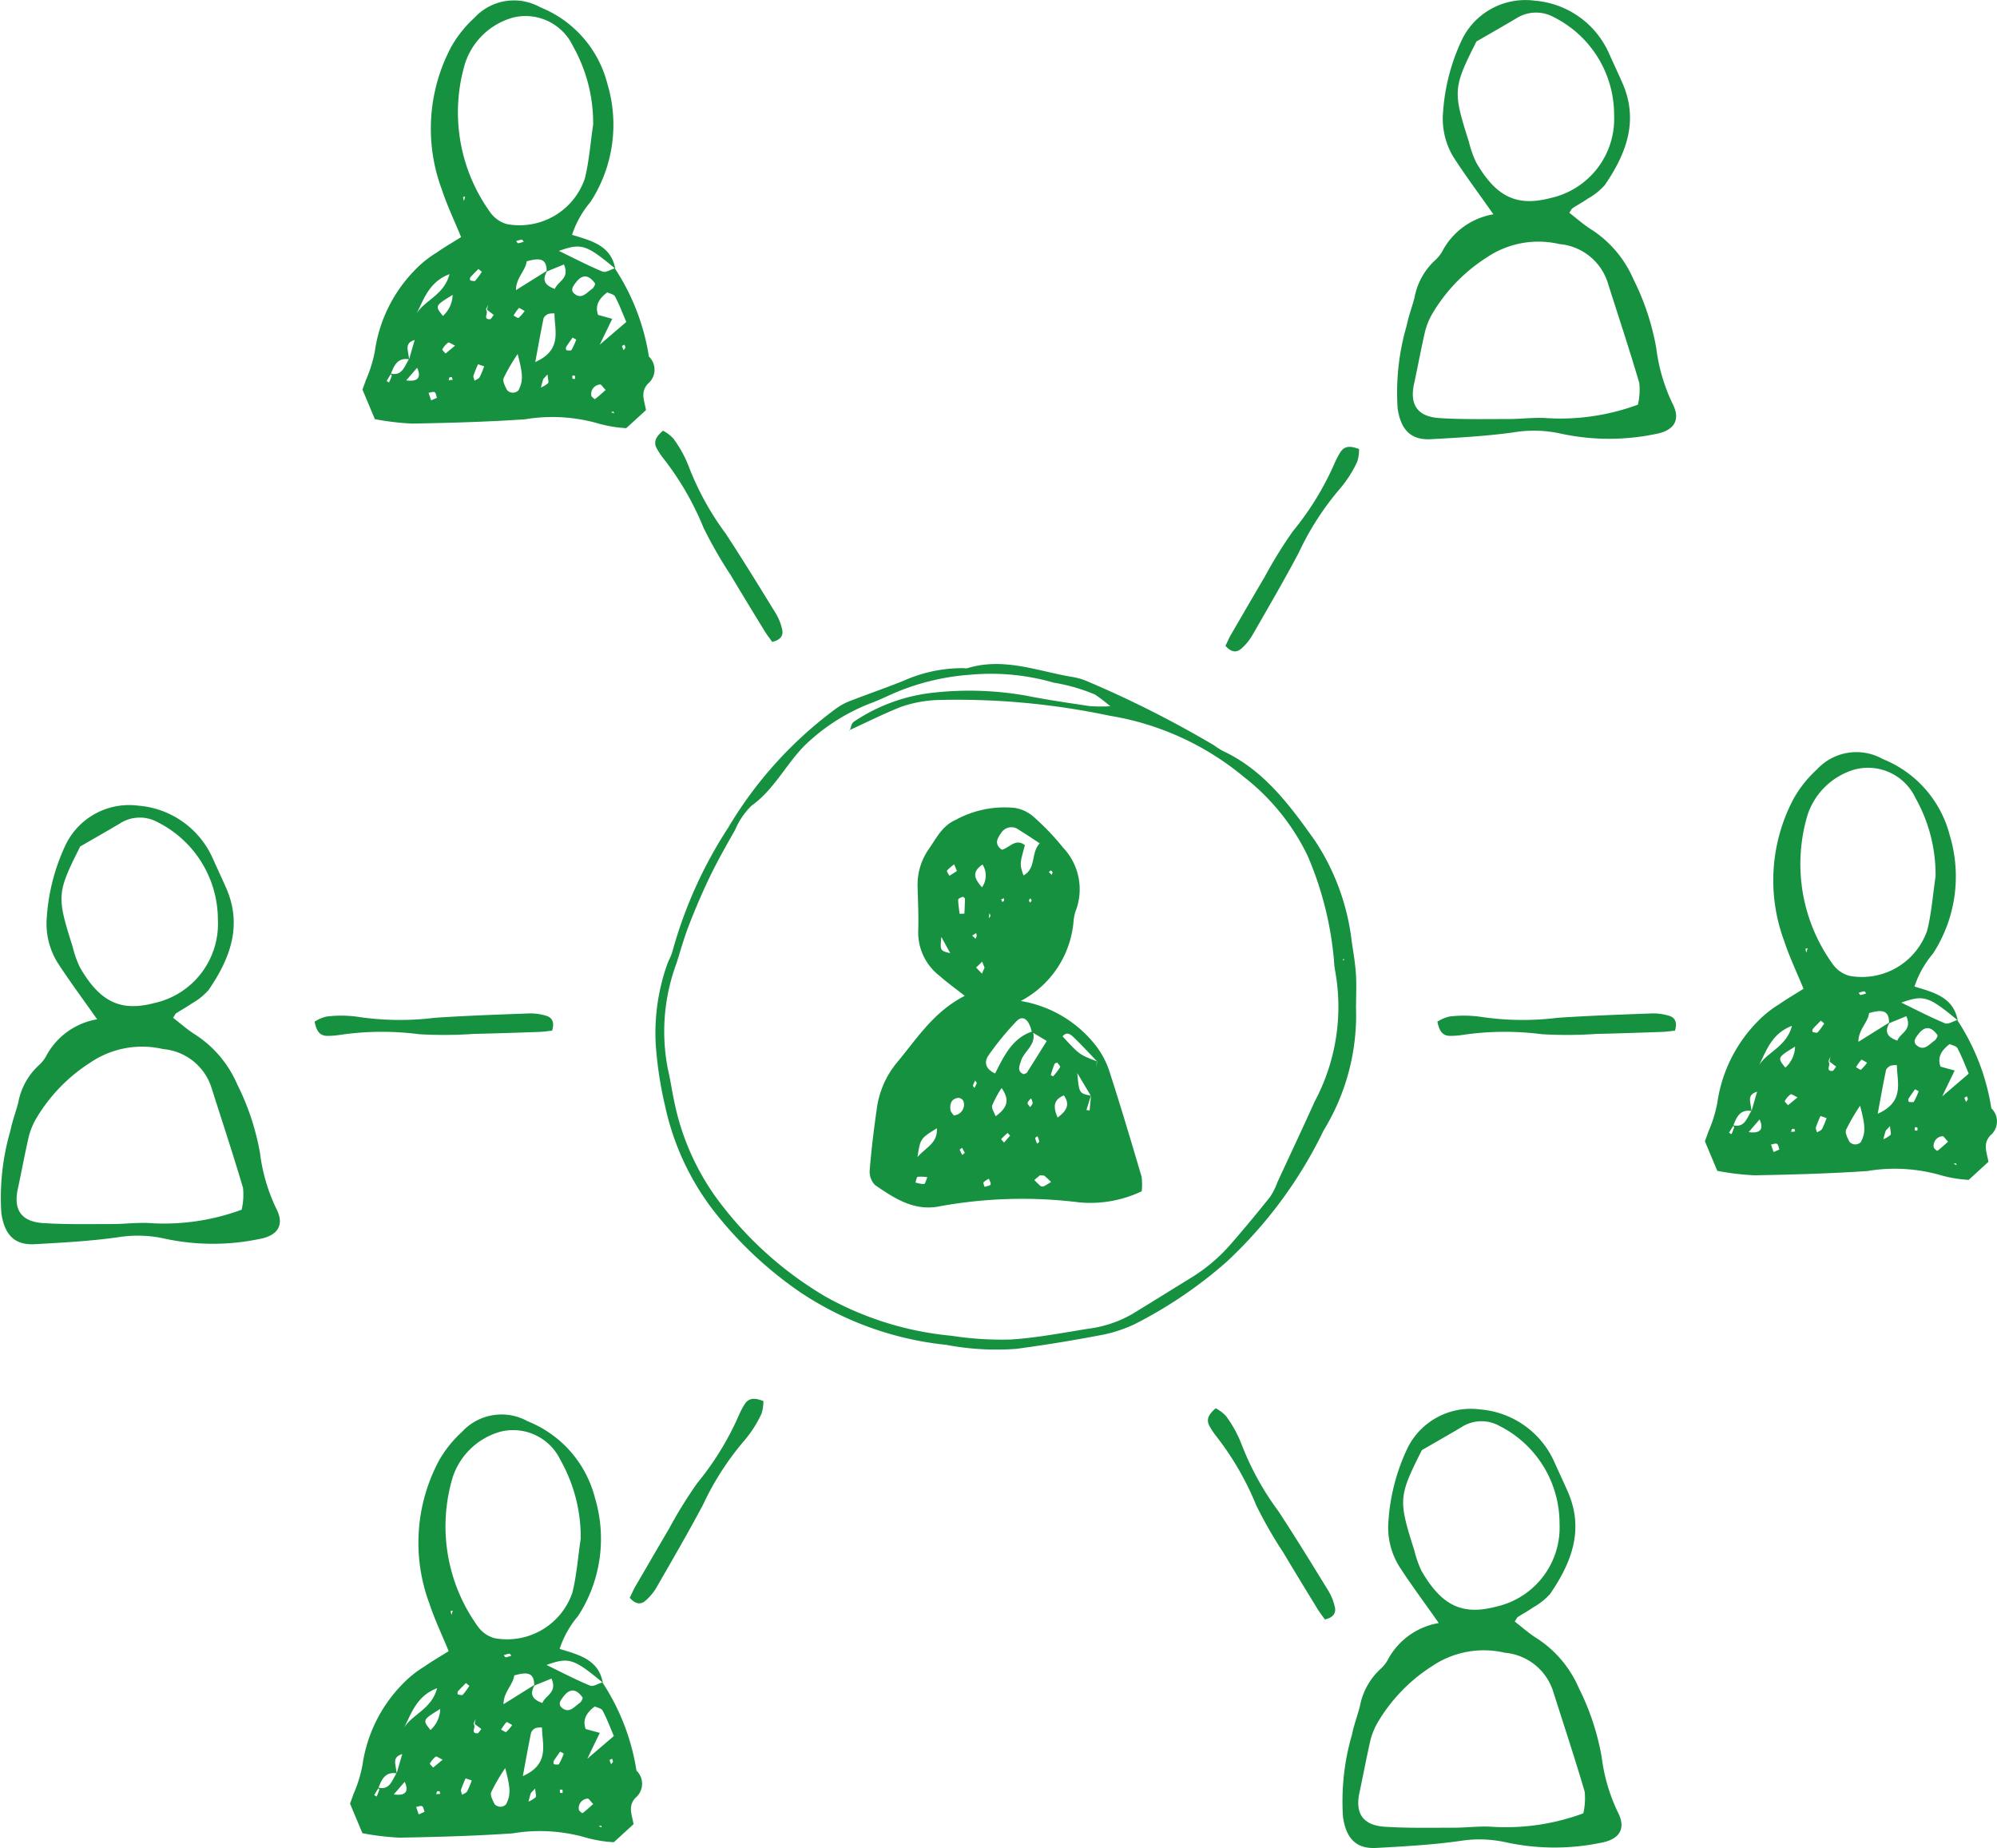 <svg xmlns="http://www.w3.org/2000/svg" xmlns:xlink="http://www.w3.org/1999/xlink" width="106.208" height="98.265" viewBox="0 0 106.208 98.265">
  <defs>
    <clipPath id="clip-path">
      <path id="Pfad_377" data-name="Pfad 377" d="M0-272.94H106.208V-371.2H0Z" transform="translate(0 371.205)" fill="none"/>
    </clipPath>
  </defs>
  <g id="Gruppe_5295" data-name="Gruppe 5295" transform="translate(0 371.205)">
    <g id="Gruppe_5294" data-name="Gruppe 5294" transform="translate(0 -371.205)" clip-path="url(#clip-path)">
      <g id="Gruppe_5280" data-name="Gruppe 5280" transform="translate(46.251 42.908)">
        <path id="Pfad_363" data-name="Pfad 363" d="M-22.317-28.658a6.373,6.373,0,0,1,3.9,2.256,4.538,4.538,0,0,1,.786,1.393c.615,1.884,1.177,3.785,1.74,5.686a3.121,3.121,0,0,1,.008.783,6.362,6.362,0,0,1-3.325.589,24.5,24.5,0,0,0-7.37.2c-1.39.3-2.442-.406-3.483-1.117a1.014,1.014,0,0,1-.287-.8c.085-1.075.217-2.147.37-3.215a4.844,4.844,0,0,1,1.048-2.465c1.074-1.282,1.972-2.738,3.636-3.583-.525-.414-.951-.718-1.34-1.064a2.918,2.918,0,0,1-1.136-2.353c.028-.781-.011-1.566-.03-2.348a3.3,3.3,0,0,1,.592-2.038c.409-.586.707-1.233,1.431-1.555a5.424,5.424,0,0,1,3.133-.637,1.983,1.983,0,0,1,.962.431,13.291,13.291,0,0,1,1.621,1.686,3.215,3.215,0,0,1,.665,3.366,2.365,2.365,0,0,0-.11.529,5.285,5.285,0,0,1-2.811,4.257m.513,5.11.014-.144.176.134a.684.684,0,0,0-.136.056c-.072.085-.178.16-.2.258-.017.061.085.154.133.233.048-.078.136-.156.134-.233a.946.946,0,0,0-.118-.3m3.216-.079-.238.758.171.029.07-.774-.725-1.213c.094,1.071.095,1.07.722,1.2m.319-1.829-.035.319.05-.308c-.414-.431-.816-.874-1.248-1.285-.152-.145-.369-.333-.591-.051.9.974.9.974,1.823,1.325m-3.41-1.592c.229.7-.463,1.036-.628,1.578-.074.244-.229.543.146.7.072-.035.147-.046.173-.088.339-.531.671-1.066,1.054-1.68l-.792-.474c-.163-.7-.489-.928-.834-.559a15.819,15.819,0,0,0-1.47,1.793c-.165.239-.3.665.349.969.46-.9.908-1.9,2-2.239m.372-10c-.44-.286-.776-.513-1.121-.725a.637.637,0,0,0-.931.179c-.222.3-.368.614.042.888.4-.1.726-.632,1.222-.241-.279,1.015-.279,1.015-.074,1.609.692-.389.377-1.191.862-1.711m-2.029,13.016a5.729,5.729,0,0,0-.5.924c-.046.142.1.348.182.576.591-.43.79-.83.322-1.5m-3.445,2.137c-.887.549-.877.557-1.031,1.53.472-.532,1.08-.744,1.031-1.53m5.482,2.5-.3.254c.112.108.218.223.338.321a.19.19,0,0,0,.168.01c.134-.066.259-.151.388-.229-.115-.109-.225-.224-.349-.324-.038-.03-.112-.017-.241-.031m.936-3.071c.5-.371.664-.7.334-1.178-.523.221-.6.559-.334,1.178m-5.522-.11a.647.647,0,0,0,.173-.043.569.569,0,0,0,.337-.726.329.329,0,0,0-.264-.168c-.381.041-.463.322-.423.644.013.1.115.2.177.293m1.5-12.131a1.087,1.087,0,0,0,.028-1.212c-.573.392-.45.729-.028,1.212m.136,4.274-.123-.321-.328.312.314.325.137-.316m-2.3-1.639c-.066.735-.066.735.475.866l-.475-.866m6.174,6.681c-.052.024-.134.034-.15.073a6.088,6.088,0,0,0-.2.589.328.328,0,0,0,.124.07,3.2,3.2,0,0,0,.371-.486c.024-.042-.094-.163-.147-.246m-6.914,6.1a1.982,1.982,0,0,0-.511-.023c-.059.012-.083.192-.123.3a1.561,1.561,0,0,0,.46.082c.059-.006.1-.192.174-.354m1.574-16.285-.147-.357a2.3,2.3,0,0,0-.383.33c-.029.037.081.182.128.278l.4-.251m.144,2.272.255-.01c.011-.263.028-.526.028-.79,0-.037-.093-.114-.121-.1-.089.03-.238.093-.238.141,0,.255.047.509.076.763m2.685,11.791-.134-.146c-.117.109-.237.215-.342.334a1.512,1.512,0,0,0,.154.18l.322-.368m-1.361,2.726c.125-.043.282-.052.32-.125s-.051-.2-.084-.309a1.073,1.073,0,0,0-.286.188c-.033.041.03.159.05.245m-.407-5.523-.087-.131a1.529,1.529,0,0,0-.12.264c-.008.033.054.085.084.128q.062-.13.123-.261m1.337-9.635c.034-.012.089-.016.1-.037a.512.512,0,0,0,.009-.15l-.151.047.045.141m-1.59,1.795.178.168a.561.561,0,0,0,.062-.148.519.519,0,0,0-.028-.153l-.212.133m3.167-1.865-.068-.118c-.028.036-.076.071-.078.108s.04.082.062.123l.083-.113m-2.187.817-.063-.15c-.01.093-.019.187-.029.28l.092-.13m3.307-2.31c-.032-.035-.062-.1-.1-.1s-.07.055-.106.086l.151.143.051-.132m-.806,14.03c-.044.033-.128.074-.124.1a1.814,1.814,0,0,0,.1.293c.041-.036.121-.078.117-.107a1.539,1.539,0,0,0-.091-.284m-3.869.882-.141-.27c-.045.036-.134.087-.128.106a1.922,1.922,0,0,0,.137.277l.132-.113" transform="translate(30.352 38.976)" fill="#15913f"/>
      </g>
      <g id="Gruppe_5281" data-name="Gruppe 5281" transform="translate(90.672 39.997)">
        <path id="Pfad_364" data-name="Pfad 364" d="M-37.281-39.558a11.839,11.839,0,0,1,1.813,4.691.967.967,0,0,1-.056,1.448c-.413.452-.18.9-.1,1.4l-1.048.959a6.832,6.832,0,0,1-1.436-.233,8.839,8.839,0,0,0-3.954-.237c-2,.136-4,.192-6.007.227a14.083,14.083,0,0,1-1.974-.236l-.659-1.573c.059-.162.124-.329.18-.5a7.041,7.041,0,0,0,.481-1.548,7.711,7.711,0,0,1,2.151-4.33,5.684,5.684,0,0,1,1.126-.9c.39-.275.806-.514,1.308-.829-.357-.874-.748-1.687-1.027-2.537a9.254,9.254,0,0,1,.5-7.574,6.21,6.21,0,0,1,1.239-1.553,2.855,2.855,0,0,1,3.495-.557,5.971,5.971,0,0,1,3.573,4.073,7.532,7.532,0,0,1-.9,6.282,5.219,5.219,0,0,0-.979,1.746c1.024.313,2.067.559,2.3,1.8-1.544-1.284-1.8-1.374-3-.946.846.409,1.57.79,2.324,1.1.165.068.433-.111.654-.176m-6.8,2.209.055-.267-.108.246a.466.466,0,0,1,.046.163c-.017.156-.142.363.153.359.072,0,.141-.149.212-.229-.121-.091-.242-.183-.358-.273m-5.175,3.376c.673.194.779-.389,1.037-.771l.29-1c-.331.1-.406.274-.373.52.023.17.054.339.081.509-.62-.109-.806.331-.978.784l-.225.371.132.075a3.331,3.331,0,0,0,.145-.367c.007-.027-.07-.078-.109-.118m8.393-5.476c-.265.427-.25.763.389.987.157-.417.809-.547.482-1.3l-.92.376c.015-.745-.428-.721-1.062-.542-.052.494-.574.878-.567,1.529l1.677-1.049m2.684,4.031,1.505-1.29c-.213-.5-.377-.941-.6-1.355-.063-.119-.284-.154-.413-.218-.448.341-.663.705-.486,1.2l.752.207c-.268.555-.5,1.028-.722,1.5l-.137.268.1-.312m-.257-11.758a8.324,8.324,0,0,0-1.077-4.206A2.787,2.787,0,0,0-42.7-52.89a3.73,3.73,0,0,0-2.538,2.413,9.089,9.089,0,0,0,1.35,7.967,1.62,1.62,0,0,0,.866.6,3.671,3.671,0,0,0,4.143-2.412c.231-.93.3-1.9.442-2.852M-42.45-35a10.294,10.294,0,0,0-.743,1.276c-.067.163.076.439.178.636a.411.411,0,0,0,.613.011c.247-.487.246-.827-.047-1.923m.937.426c1.458-.652,1.023-1.68,1.021-2.583a.963.963,0,0,0-.336.027c-.1.048-.225.147-.245.244-.145.689-.267,1.383-.44,2.313m-6.313-2.577c.433-.715,1.468-.985,1.753-2.1-1.087.417-1.352,1.311-1.753,2.1m9.49-1.607c-.3-.424-.644-.533-1.006-.061-.143.186-.334.412-.088.613.393.32.655-.068.936-.256.086-.058.189-.252.158-.3m-8.088,1.735a1.558,1.558,0,0,0,.516-1.121c-.945.584-.945.584-.516,1.121m2.194,2.68-.326-.11a6.157,6.157,0,0,0-.242.6c-.023.078.036.181.057.272.092-.06.22-.1.268-.182a4.711,4.711,0,0,0,.242-.579m6.462,1.255c-.16-.163-.237-.3-.293-.29a.505.505,0,0,0-.471.584c.005.072.18.2.192.193.2-.151.38-.319.572-.487m-8.971.418c-.039-.1-.051-.254-.125-.3s-.213.018-.323.033l.137.4.312-.137m2.382-6.7-.178-.15c-.146.149-.3.293-.435.449a.217.217,0,0,0,0,.158c.089.018.225.058.267.015a3.94,3.94,0,0,0,.348-.472m5.027,3.605-.2-.106c-.118.169-.242.335-.35.511a.2.2,0,0,0,.025.16c.091.012.24.032.267-.012a4.355,4.355,0,0,0,.252-.553M-48.375-33.6c.5.069.859-.052.581-.673l-.581.673m7.517-.318c-.16.179-.215.214-.232.263-.048.142-.082.29-.121.435a1.425,1.425,0,0,0,.379-.229c.05-.056-.006-.207-.026-.469m-4.918-1.531c-.194-.09-.327-.191-.365-.163a1.2,1.2,0,0,0-.313.363c-.018.031.111.146.172.222l.506-.421m3.7-1.842c-.131-.07-.285-.179-.305-.158a2.763,2.763,0,0,0-.286.4c.092.046.232.154.268.126a2.233,2.233,0,0,0,.324-.37m2.541,3.433a.455.455,0,0,0,0,.163c.007.02.086.015.132.021a.49.49,0,0,0,0-.165c-.006-.019-.083-.014-.127-.02m-2.593-7.114c-.035-.04-.075-.116-.105-.113a1.791,1.791,0,0,0-.3.082c.036.04.077.118.108.114a1.664,1.664,0,0,0,.294-.084m5.41,5.629-.048-.155c-.047.026-.138.061-.135.077a1.075,1.075,0,0,0,.087.217l.1-.139m-8.593-7.8.065-.232c-.039.011-.11.02-.11.033a.857.857,0,0,0,.046.2m7.955,11.2-.135.036.173.065-.038-.1m-8.595-1.825c-.044,0-.106-.008-.129.017s-.031.093-.044.142l.214-.023-.042-.136" transform="translate(50.703 53.8)" fill="#15913f"/>
      </g>
      <g id="Gruppe_5282" data-name="Gruppe 5282" transform="translate(18.615 75.216)">
        <path id="Pfad_365" data-name="Pfad 365" d="M-37.281-39.558a11.843,11.843,0,0,1,1.813,4.691.967.967,0,0,1-.056,1.448c-.413.452-.18.9-.1,1.4l-1.048.959a6.83,6.83,0,0,1-1.436-.233,8.839,8.839,0,0,0-3.954-.237c-2,.136-4,.192-6.007.227a14.078,14.078,0,0,1-1.974-.236l-.659-1.573c.059-.162.124-.329.18-.5a7.041,7.041,0,0,0,.481-1.548,7.711,7.711,0,0,1,2.151-4.33,5.684,5.684,0,0,1,1.126-.9c.39-.275.806-.514,1.308-.829-.357-.874-.748-1.687-1.027-2.537a9.254,9.254,0,0,1,.5-7.574,6.21,6.21,0,0,1,1.239-1.553,2.855,2.855,0,0,1,3.495-.557,5.971,5.971,0,0,1,3.573,4.073,7.532,7.532,0,0,1-.9,6.282,5.219,5.219,0,0,0-.979,1.746c1.024.313,2.067.559,2.3,1.8-1.544-1.284-1.8-1.374-3-.946.846.409,1.57.79,2.324,1.1.165.068.433-.111.654-.176m-6.8,2.209.055-.266-.108.246a.466.466,0,0,1,.046.163c-.017.156-.142.363.153.359.072,0,.141-.149.212-.229-.121-.091-.242-.182-.358-.273m-5.175,3.376c.673.194.779-.389,1.037-.771l.29-1c-.331.1-.406.274-.373.52.023.17.054.339.081.509-.62-.109-.806.331-.978.784l-.225.371.132.075a3.331,3.331,0,0,0,.145-.367c.007-.027-.07-.078-.109-.118m8.393-5.476c-.265.427-.25.763.389.987.157-.417.809-.547.482-1.3l-.92.376c.015-.745-.428-.721-1.062-.542-.052.494-.574.878-.567,1.529l1.677-1.049m2.684,4.031,1.505-1.29c-.213-.5-.377-.941-.6-1.355-.063-.119-.284-.154-.413-.218-.449.341-.663.705-.486,1.2l.752.207c-.268.555-.5,1.028-.722,1.5l-.137.268.1-.312m-.257-11.758a8.324,8.324,0,0,0-1.077-4.206A2.787,2.787,0,0,0-42.7-52.89a3.73,3.73,0,0,0-2.538,2.413,9.089,9.089,0,0,0,1.35,7.967,1.62,1.62,0,0,0,.866.6,3.671,3.671,0,0,0,4.143-2.412c.231-.93.3-1.9.442-2.852M-42.45-35a10.294,10.294,0,0,0-.743,1.276c-.067.163.076.439.178.636a.411.411,0,0,0,.613.011c.247-.487.246-.827-.047-1.923m.937.426c1.458-.652,1.023-1.68,1.021-2.583a.969.969,0,0,0-.336.027.456.456,0,0,0-.245.244c-.145.689-.267,1.383-.44,2.313m-6.313-2.577c.433-.715,1.468-.985,1.753-2.1-1.086.417-1.352,1.311-1.753,2.1m9.49-1.606c-.3-.424-.644-.533-1.006-.061-.143.186-.334.412-.088.613.393.32.655-.068.936-.256.086-.058.189-.252.158-.3m-8.088,1.735a1.557,1.557,0,0,0,.516-1.121c-.944.584-.944.584-.516,1.121m2.194,2.68-.326-.11a6.184,6.184,0,0,0-.242.6c-.023.078.036.181.057.272.092-.06.22-.1.268-.182a4.732,4.732,0,0,0,.242-.579m6.462,1.255c-.159-.163-.236-.3-.293-.29a.505.505,0,0,0-.471.584c.005.072.18.2.192.193.2-.151.38-.319.572-.487m-8.971.418c-.039-.1-.051-.254-.125-.3s-.213.018-.323.033l.136.4.312-.137m2.382-6.7-.178-.15c-.146.149-.3.293-.435.449a.217.217,0,0,0,0,.158c.089.018.225.059.267.015a3.919,3.919,0,0,0,.348-.472m5.027,3.605-.2-.106c-.118.169-.242.335-.35.511a.2.2,0,0,0,.025.16c.091.012.24.033.267-.012a4.338,4.338,0,0,0,.252-.553M-48.375-33.6c.5.069.859-.052.581-.674l-.581.674m7.517-.318c-.16.179-.215.214-.232.263-.049.142-.082.29-.121.435a1.429,1.429,0,0,0,.379-.229c.05-.056-.006-.207-.026-.469m-4.918-1.531c-.194-.09-.327-.191-.365-.163a1.2,1.2,0,0,0-.313.363c-.018.031.111.146.172.222l.506-.421m3.7-1.842c-.131-.07-.285-.179-.305-.158a2.763,2.763,0,0,0-.286.4c.092.046.232.154.268.126a2.233,2.233,0,0,0,.324-.37m2.541,3.433a.461.461,0,0,0,0,.163c.007.02.086.015.132.021a.5.5,0,0,0,0-.165c-.006-.019-.083-.014-.127-.02m-2.593-7.114c-.035-.04-.075-.116-.105-.113a1.791,1.791,0,0,0-.3.082c.036.04.077.118.108.114a1.661,1.661,0,0,0,.294-.084m5.41,5.629-.048-.155c-.047.026-.138.061-.135.077a1.088,1.088,0,0,0,.087.217l.1-.14m-8.593-7.8.065-.232c-.039.011-.11.02-.11.033a.867.867,0,0,0,.046.2m7.955,11.2-.135.036.173.064-.038-.1m-8.595-1.825c-.044,0-.106-.008-.129.017s-.031.093-.044.142l.214-.023-.042-.136" transform="translate(50.703 53.8)" fill="#15913f"/>
      </g>
      <g id="Gruppe_5283" data-name="Gruppe 5283" transform="translate(19.276 0.026)">
        <path id="Pfad_366" data-name="Pfad 366" d="M-37.281-39.558a11.839,11.839,0,0,1,1.813,4.691.967.967,0,0,1-.056,1.448c-.413.452-.18.9-.1,1.4l-1.048.959a6.815,6.815,0,0,1-1.436-.233,8.838,8.838,0,0,0-3.954-.237c-2,.136-4,.192-6.007.227a14.078,14.078,0,0,1-1.974-.236l-.659-1.573c.059-.162.124-.329.18-.5a7.044,7.044,0,0,0,.481-1.548,7.711,7.711,0,0,1,2.151-4.33,5.678,5.678,0,0,1,1.127-.9c.39-.275.806-.514,1.307-.829-.357-.874-.748-1.687-1.027-2.537a9.254,9.254,0,0,1,.5-7.574,6.222,6.222,0,0,1,1.239-1.553,2.855,2.855,0,0,1,3.495-.557,5.971,5.971,0,0,1,3.573,4.073,7.532,7.532,0,0,1-.9,6.282,5.222,5.222,0,0,0-.979,1.746c1.024.313,2.067.559,2.3,1.8-1.544-1.284-1.8-1.374-3-.946.846.409,1.57.79,2.324,1.1.165.068.433-.11.654-.176m-6.8,2.209.055-.267-.108.246a.46.46,0,0,1,.046.163c-.017.156-.142.363.154.359.071,0,.141-.149.212-.229-.121-.091-.242-.182-.358-.273m-5.175,3.376c.673.194.779-.389,1.037-.771l.29-1c-.331.1-.406.274-.373.52.023.17.054.339.081.509-.62-.109-.805.331-.978.784l-.225.371.132.075a3.279,3.279,0,0,0,.145-.367c.007-.027-.07-.078-.109-.118m8.393-5.476c-.265.427-.25.763.389.987.157-.416.809-.547.482-1.3l-.92.376c.015-.745-.428-.721-1.062-.542-.052.494-.574.878-.567,1.529l1.677-1.049m2.684,4.031,1.505-1.289c-.213-.5-.377-.941-.6-1.355-.063-.119-.284-.154-.413-.218-.448.341-.663.705-.486,1.2l.752.207c-.268.555-.5,1.028-.722,1.5l-.137.268.1-.313m-.257-11.757a8.324,8.324,0,0,0-1.077-4.206A2.787,2.787,0,0,0-42.7-52.89a3.729,3.729,0,0,0-2.538,2.413,9.089,9.089,0,0,0,1.35,7.967,1.624,1.624,0,0,0,.866.6,3.671,3.671,0,0,0,4.144-2.412c.231-.93.3-1.9.442-2.852M-42.45-35a10.273,10.273,0,0,0-.743,1.276c-.067.163.076.439.178.636a.411.411,0,0,0,.613.011c.247-.487.246-.827-.047-1.923m.937.426c1.458-.652,1.023-1.68,1.021-2.583a.963.963,0,0,0-.336.026c-.1.049-.225.147-.245.244-.145.689-.267,1.383-.44,2.313m-6.313-2.577c.433-.715,1.468-.985,1.753-2.1-1.087.417-1.352,1.311-1.753,2.1m9.49-1.606c-.3-.424-.644-.533-1.006-.061-.143.186-.334.413-.087.613.393.32.655-.068.935-.256.086-.058.189-.252.158-.3m-8.088,1.735a1.557,1.557,0,0,0,.516-1.121c-.945.584-.945.584-.516,1.121m2.194,2.68-.326-.11a6.184,6.184,0,0,0-.242.6c-.023.078.036.181.057.272.092-.059.22-.1.268-.182a4.69,4.69,0,0,0,.242-.579m6.462,1.255c-.16-.163-.237-.3-.293-.29a.505.505,0,0,0-.471.584c.005.072.181.2.192.193.2-.151.381-.319.572-.487m-8.971.419c-.039-.1-.051-.255-.125-.3s-.213.018-.323.033l.137.4.312-.136m2.382-6.7-.178-.15c-.146.149-.3.293-.435.45a.217.217,0,0,0,0,.158c.089.018.225.058.267.015a3.919,3.919,0,0,0,.348-.472m5.027,3.605-.2-.106c-.118.169-.242.335-.35.511a.2.2,0,0,0,.026.16c.09.012.24.033.267-.012a4.3,4.3,0,0,0,.252-.553M-48.375-33.6c.5.069.859-.052.581-.673l-.581.673m7.517-.318c-.16.179-.215.214-.232.263-.048.142-.082.29-.121.435a1.43,1.43,0,0,0,.379-.229c.05-.056-.006-.207-.026-.469m-4.918-1.531c-.194-.091-.328-.191-.366-.163a1.2,1.2,0,0,0-.314.363c-.017.031.111.146.173.222l.507-.421m3.7-1.842c-.131-.07-.285-.179-.305-.158a2.763,2.763,0,0,0-.286.4c.092.046.232.154.268.126a2.222,2.222,0,0,0,.324-.37m2.541,3.433a.444.444,0,0,0,0,.163c.007.02.086.015.132.021a.49.49,0,0,0,0-.165c-.006-.019-.083-.014-.127-.02m-2.593-7.114c-.035-.04-.075-.116-.106-.113a1.791,1.791,0,0,0-.3.082c.036.04.077.118.108.114a1.654,1.654,0,0,0,.294-.084m5.41,5.63-.048-.155c-.047.026-.138.061-.134.077a1.081,1.081,0,0,0,.087.217l.1-.139m-8.594-7.8.065-.232c-.039.011-.11.02-.111.033a.864.864,0,0,0,.046.2m7.955,11.2-.135.036.173.064-.038-.1m-8.595-1.825c-.044,0-.106-.008-.129.017s-.03.093-.043.142l.214-.023-.042-.136" transform="translate(50.703 53.8)" fill="#15913f"/>
      </g>
      <g id="Gruppe_5284" data-name="Gruppe 5284" transform="translate(34.846 35.317)">
        <path id="Pfad_367" data-name="Pfad 367" d="M-103.5-50.52a11.738,11.738,0,0,1-1.718,6.6,23.486,23.486,0,0,1-5.187,7.012,23.4,23.4,0,0,1-4.87,3.294,7.384,7.384,0,0,1-1.9.6q-2.185.416-4.393.711a14.311,14.311,0,0,1-3.725-.214,17.123,17.123,0,0,1-7.768-2.8,20.57,20.57,0,0,1-4.766-4.547,13.947,13.947,0,0,1-2.411-5.33,20.657,20.657,0,0,1-.5-3.257,10.955,10.955,0,0,1,.588-4.243c.093-.272.249-.526.314-.8a23.423,23.423,0,0,1,2.953-6.528,21.466,21.466,0,0,1,5.762-6.349,3.269,3.269,0,0,1,.762-.4c.936-.363,1.887-.69,2.818-1.064a7.671,7.671,0,0,1,3.215-.663.448.448,0,0,0,.143.007c1.9-.594,3.689.127,5.512.447a3.515,3.515,0,0,1,.965.28,56.955,56.955,0,0,1,6.661,3.37,3.631,3.631,0,0,0,.486.308c2.179,1.022,3.549,2.89,4.88,4.764a12.233,12.233,0,0,1,1.954,5.359c.086.568.183,1.137.222,1.709s.008,1.149.008,1.724M-130.455-65.2l.026.033c.07-.163.094-.4.218-.478a9.326,9.326,0,0,1,4.136-1.538,17.363,17.363,0,0,1,5.022.145c1.126.226,2.264.388,3.4.559a8.878,8.878,0,0,0,1.089.006,8.869,8.869,0,0,0-.814-.621,9.594,9.594,0,0,0-2.2-.634,12.017,12.017,0,0,0-4.395-.424,12.587,12.587,0,0,0-3.894.9c-.486.2-.959.444-1.453.624a10.391,10.391,0,0,0-3.171,1.939c-1.207,1.028-1.831,2.563-3.151,3.5a3.939,3.939,0,0,0-.881,1.3c-.453.79-.9,1.584-1.3,2.4-.417.86-.793,1.742-1.141,2.632-.261.669-.455,1.364-.671,2.05a10.386,10.386,0,0,0-.454,5.656c.134.557.209,1.129.332,1.69a13.274,13.274,0,0,0,2.14,4.989,19.351,19.351,0,0,0,5.91,5.393A16.911,16.911,0,0,0-125.018-33a17.369,17.369,0,0,0,3.153.2c1.382-.087,2.753-.354,4.125-.573a6.285,6.285,0,0,0,2.309-.763c1.064-.645,2.118-1.307,3.179-1.958a9.014,9.014,0,0,0,2.08-1.762c.723-.828,1.424-1.676,2.111-2.535a3.653,3.653,0,0,0,.383-.77c.664-1.434,1.337-2.864,1.986-4.3a10.686,10.686,0,0,0,1.081-6.963,4.823,4.823,0,0,1-.061-.572,17.982,17.982,0,0,0-1.4-5.528,11.809,11.809,0,0,0-3.4-4.2,14.908,14.908,0,0,0-7.121-3.243,39.18,39.18,0,0,0-9-.841,6.722,6.722,0,0,0-2.111.37c-.932.372-1.833.825-2.747,1.243m26.3,12.125-.048.091.062.02Z" transform="translate(140.769 68.709)" fill="#15913f"/>
      </g>
      <g id="Gruppe_5285" data-name="Gruppe 5285" transform="translate(74.258 0)">
        <path id="Pfad_368" data-name="Pfad 368" d="M-14.339-31.64c-.79-1.125-1.483-2.051-2.108-3.019a3.941,3.941,0,0,1-.565-2.417,10.671,10.671,0,0,1,1.037-3.913,3.755,3.755,0,0,1,3.84-2.006A4.736,4.736,0,0,1-8.2-40.222c.238.531.485,1.058.72,1.59.893,2.02.207,3.783-.934,5.446a3.441,3.441,0,0,1-.9.716c-.262.185-.547.338-.816.512-.048.031-.072.1-.166.243.393.3.771.644,1.2.907a5.955,5.955,0,0,1,2.21,2.63,13.269,13.269,0,0,1,1.213,3.659,9.526,9.526,0,0,0,.866,2.953c.452.875.077,1.443-.929,1.618a12.143,12.143,0,0,1-5-.023,6.54,6.54,0,0,0-2.493-.075c-1.465.206-2.951.287-4.431.368-1.065.058-1.594-.494-1.768-1.627a12.68,12.68,0,0,1,.477-4.4c.1-.5.285-.992.418-1.49a3.576,3.576,0,0,1,1.1-2,1.9,1.9,0,0,0,.367-.449,3.783,3.783,0,0,1,2.732-1.992M-6.65-21.513a3.519,3.519,0,0,0,.073-1.157c-.525-1.785-1.113-3.551-1.676-5.325a2.963,2.963,0,0,0-2.566-2.057,4.91,4.91,0,0,0-3.876.714,8.926,8.926,0,0,0-2.91,3.025,3.826,3.826,0,0,0-.359.881c-.217.938-.39,1.886-.594,2.827-.236,1.1.19,1.731,1.357,1.805,1.218.078,2.444.05,3.666.05.642,0,1.286-.083,1.926-.055a11.9,11.9,0,0,0,4.958-.709m-8.586-19.314c-1.243,2.47-1.259,2.643-.4,5.341a5.485,5.485,0,0,0,.386,1.094c1.077,1.861,2.184,2.359,3.968,1.889a4.313,4.313,0,0,0,3.367-4.421,5.8,5.8,0,0,0-3.2-5.19,1.956,1.956,0,0,0-2.013.067c-.6.356-1.2.7-2.107,1.221" transform="translate(19.502 43.031)" fill="#15913f"/>
      </g>
      <g id="Gruppe_5286" data-name="Gruppe 5286" transform="translate(71.354 74.908)">
        <path id="Pfad_369" data-name="Pfad 369" d="M-14.339-31.64c-.79-1.125-1.483-2.051-2.108-3.02a3.94,3.94,0,0,1-.565-2.416,10.67,10.67,0,0,1,1.037-3.913,3.755,3.755,0,0,1,3.84-2.006A4.735,4.735,0,0,1-8.2-40.222c.238.53.485,1.058.72,1.589.893,2.02.207,3.783-.934,5.446a3.43,3.43,0,0,1-.9.716c-.262.185-.547.338-.816.512-.048.032-.072.1-.167.243.393.3.771.644,1.2.907a5.955,5.955,0,0,1,2.21,2.63,13.269,13.269,0,0,1,1.213,3.659,9.531,9.531,0,0,0,.866,2.953c.452.876.077,1.443-.929,1.618a12.148,12.148,0,0,1-5-.023,6.535,6.535,0,0,0-2.493-.075c-1.466.206-2.951.287-4.431.368-1.065.058-1.594-.494-1.768-1.627a12.679,12.679,0,0,1,.477-4.4c.1-.5.285-.992.418-1.49a3.578,3.578,0,0,1,1.1-2,1.9,1.9,0,0,0,.367-.449,3.784,3.784,0,0,1,2.732-1.992M-6.65-21.513a3.528,3.528,0,0,0,.073-1.157C-7.1-24.455-7.689-26.222-8.253-28a2.963,2.963,0,0,0-2.566-2.057,4.909,4.909,0,0,0-3.876.714,8.922,8.922,0,0,0-2.91,3.025,3.849,3.849,0,0,0-.359.881c-.216.938-.39,1.886-.593,2.827-.236,1.1.19,1.731,1.357,1.805,1.218.078,2.444.05,3.666.05.642,0,1.287-.083,1.927-.055a11.9,11.9,0,0,0,4.958-.709m-8.586-19.314c-1.243,2.471-1.259,2.643-.4,5.341a5.483,5.483,0,0,0,.386,1.093c1.077,1.861,2.184,2.359,3.968,1.889a4.313,4.313,0,0,0,3.367-4.421,5.8,5.8,0,0,0-3.2-5.19,1.955,1.955,0,0,0-2.013.067c-.6.356-1.2.7-2.107,1.221" transform="translate(19.502 43.031)" fill="#15913f"/>
      </g>
      <g id="Gruppe_5287" data-name="Gruppe 5287" transform="translate(0 42.805)">
        <path id="Pfad_370" data-name="Pfad 370" d="M-14.339-31.64c-.79-1.125-1.483-2.051-2.108-3.02a3.94,3.94,0,0,1-.565-2.416,10.671,10.671,0,0,1,1.037-3.913,3.755,3.755,0,0,1,3.84-2.006A4.736,4.736,0,0,1-8.2-40.222c.238.531.485,1.058.72,1.589.893,2.02.207,3.784-.934,5.446a3.442,3.442,0,0,1-.9.716c-.262.185-.547.338-.816.512-.048.032-.072.1-.166.243.393.3.771.644,1.2.907a5.956,5.956,0,0,1,2.21,2.63,13.26,13.26,0,0,1,1.213,3.659,9.522,9.522,0,0,0,.866,2.953c.452.876.077,1.443-.929,1.618a12.143,12.143,0,0,1-5-.023,6.54,6.54,0,0,0-2.493-.075c-1.466.206-2.951.287-4.431.368-1.065.058-1.594-.494-1.768-1.627a12.674,12.674,0,0,1,.477-4.4c.1-.5.285-.992.418-1.49a3.575,3.575,0,0,1,1.1-2,1.9,1.9,0,0,0,.367-.449,3.784,3.784,0,0,1,2.732-1.992M-6.65-21.513a3.527,3.527,0,0,0,.073-1.157c-.525-1.785-1.113-3.551-1.676-5.325a2.963,2.963,0,0,0-2.566-2.057,4.909,4.909,0,0,0-3.876.714,8.927,8.927,0,0,0-2.91,3.025,3.837,3.837,0,0,0-.359.881c-.217.938-.39,1.886-.593,2.827-.236,1.1.189,1.731,1.357,1.805,1.218.078,2.444.05,3.666.05.642,0,1.287-.083,1.927-.055a11.9,11.9,0,0,0,4.958-.709m-8.586-19.314c-1.243,2.47-1.259,2.643-.4,5.341a5.491,5.491,0,0,0,.386,1.094c1.077,1.861,2.184,2.359,3.968,1.889a4.313,4.313,0,0,0,3.367-4.421,5.8,5.8,0,0,0-3.2-5.19,1.954,1.954,0,0,0-2.013.066c-.6.356-1.2.7-2.107,1.221" transform="translate(19.502 43.031)" fill="#15913f"/>
      </g>
      <g id="Gruppe_5288" data-name="Gruppe 5288" transform="translate(76.458 53.886)">
        <path id="Pfad_371" data-name="Pfad 371" d="M-35.086-2.544c-.213.021-.454.06-.7.068-1.165.041-2.331.08-3.5.107a23.038,23.038,0,0,1-2.886.015,15.374,15.374,0,0,0-4.251.042,4,4,0,0,1-.606.046c-.451.009-.606-.29-.7-.754a2.034,2.034,0,0,1,.63-.272,6.272,6.272,0,0,1,1.669.013,15.026,15.026,0,0,0,4.095.052c1.671-.112,3.345-.17,5.019-.232a2.876,2.876,0,0,1,.9.123c.348.1.447.377.322.792" transform="translate(47.718 3.46)" fill="#15913f"/>
      </g>
      <g id="Gruppe_5289" data-name="Gruppe 5289" transform="translate(16.742 53.886)">
        <path id="Pfad_372" data-name="Pfad 372" d="M-35.086-2.544c-.213.021-.454.06-.7.068-1.165.041-2.331.08-3.5.107a23.042,23.042,0,0,1-2.886.015,15.374,15.374,0,0,0-4.251.042,4,4,0,0,1-.606.046c-.451.009-.606-.29-.7-.754a2.033,2.033,0,0,1,.63-.272,6.273,6.273,0,0,1,1.669.013,15.024,15.024,0,0,0,4.094.052c1.671-.112,3.345-.17,5.019-.232a2.876,2.876,0,0,1,.9.123c.348.1.447.377.322.792" transform="translate(47.718 3.46)" fill="#15913f"/>
      </g>
      <g id="Gruppe_5290" data-name="Gruppe 5290" transform="translate(64.239 74.876)">
        <path id="Pfad_373" data-name="Pfad 373" d="M-17.274-31.191c-.124-.175-.275-.366-.4-.572-.609-.994-1.217-1.989-1.814-2.991a23.019,23.019,0,0,1-1.434-2.5,15.357,15.357,0,0,0-2.129-3.679,4.053,4.053,0,0,1-.339-.505c-.23-.388-.045-.671.314-.977a2.038,2.038,0,0,1,.547.415,6.291,6.291,0,0,1,.81,1.459,15.038,15.038,0,0,0,1.97,3.59c.92,1.4,1.795,2.828,2.672,4.255a2.886,2.886,0,0,1,.335.842c.083.353-.108.574-.531.67" transform="translate(23.494 42.421)" fill="#15913f"/>
      </g>
      <g id="Gruppe_5291" data-name="Gruppe 5291" transform="translate(34.845 22.895)">
        <path id="Pfad_374" data-name="Pfad 374" d="M-17.274-31.191c-.123-.175-.275-.366-.4-.572-.609-.994-1.217-1.989-1.814-2.991a23,23,0,0,1-1.434-2.5,15.357,15.357,0,0,0-2.129-3.679,4.053,4.053,0,0,1-.339-.505c-.23-.388-.045-.671.314-.977a2.037,2.037,0,0,1,.547.415,6.288,6.288,0,0,1,.81,1.459,15.028,15.028,0,0,0,1.97,3.59c.92,1.4,1.795,2.828,2.672,4.255a2.882,2.882,0,0,1,.335.842c.083.353-.108.574-.531.67" transform="translate(23.493 42.421)" fill="#15913f"/>
      </g>
      <g id="Gruppe_5292" data-name="Gruppe 5292" transform="translate(33.494 74.382)">
        <path id="Pfad_375" data-name="Pfad 375" d="M0-29.37c.095-.192.19-.416.312-.626C.9-31,1.48-32.014,2.076-33.016a23.037,23.037,0,0,1,1.518-2.455A15.367,15.367,0,0,0,5.813-39.1a4.092,4.092,0,0,1,.283-.538c.232-.387.568-.359,1.008-.19a2.035,2.035,0,0,1-.1.679,6.281,6.281,0,0,1-.9,1.408A15.039,15.039,0,0,0,3.888-34.3C3.1-32.82,2.258-31.37,1.422-29.918a2.881,2.881,0,0,1-.58.7c-.271.241-.556.179-.842-.147" transform="translate(0 39.944)" fill="#15913f"/>
      </g>
      <g id="Gruppe_5293" data-name="Gruppe 5293" transform="translate(65.176 23.763)">
        <path id="Pfad_376" data-name="Pfad 376" d="M0-29.37c.095-.192.19-.416.312-.626C.9-31,1.48-32.014,2.076-33.016a23.039,23.039,0,0,1,1.518-2.455A15.376,15.376,0,0,0,5.813-39.1a4.03,4.03,0,0,1,.283-.538c.232-.387.568-.359,1.008-.19a2.04,2.04,0,0,1-.1.678,6.283,6.283,0,0,1-.9,1.408A15.034,15.034,0,0,0,3.888-34.3C3.1-32.82,2.258-31.37,1.422-29.918a2.887,2.887,0,0,1-.58.7c-.271.241-.557.179-.842-.147" transform="translate(0 39.944)" fill="#15913f"/>
      </g>
    </g>
  </g>
</svg>
